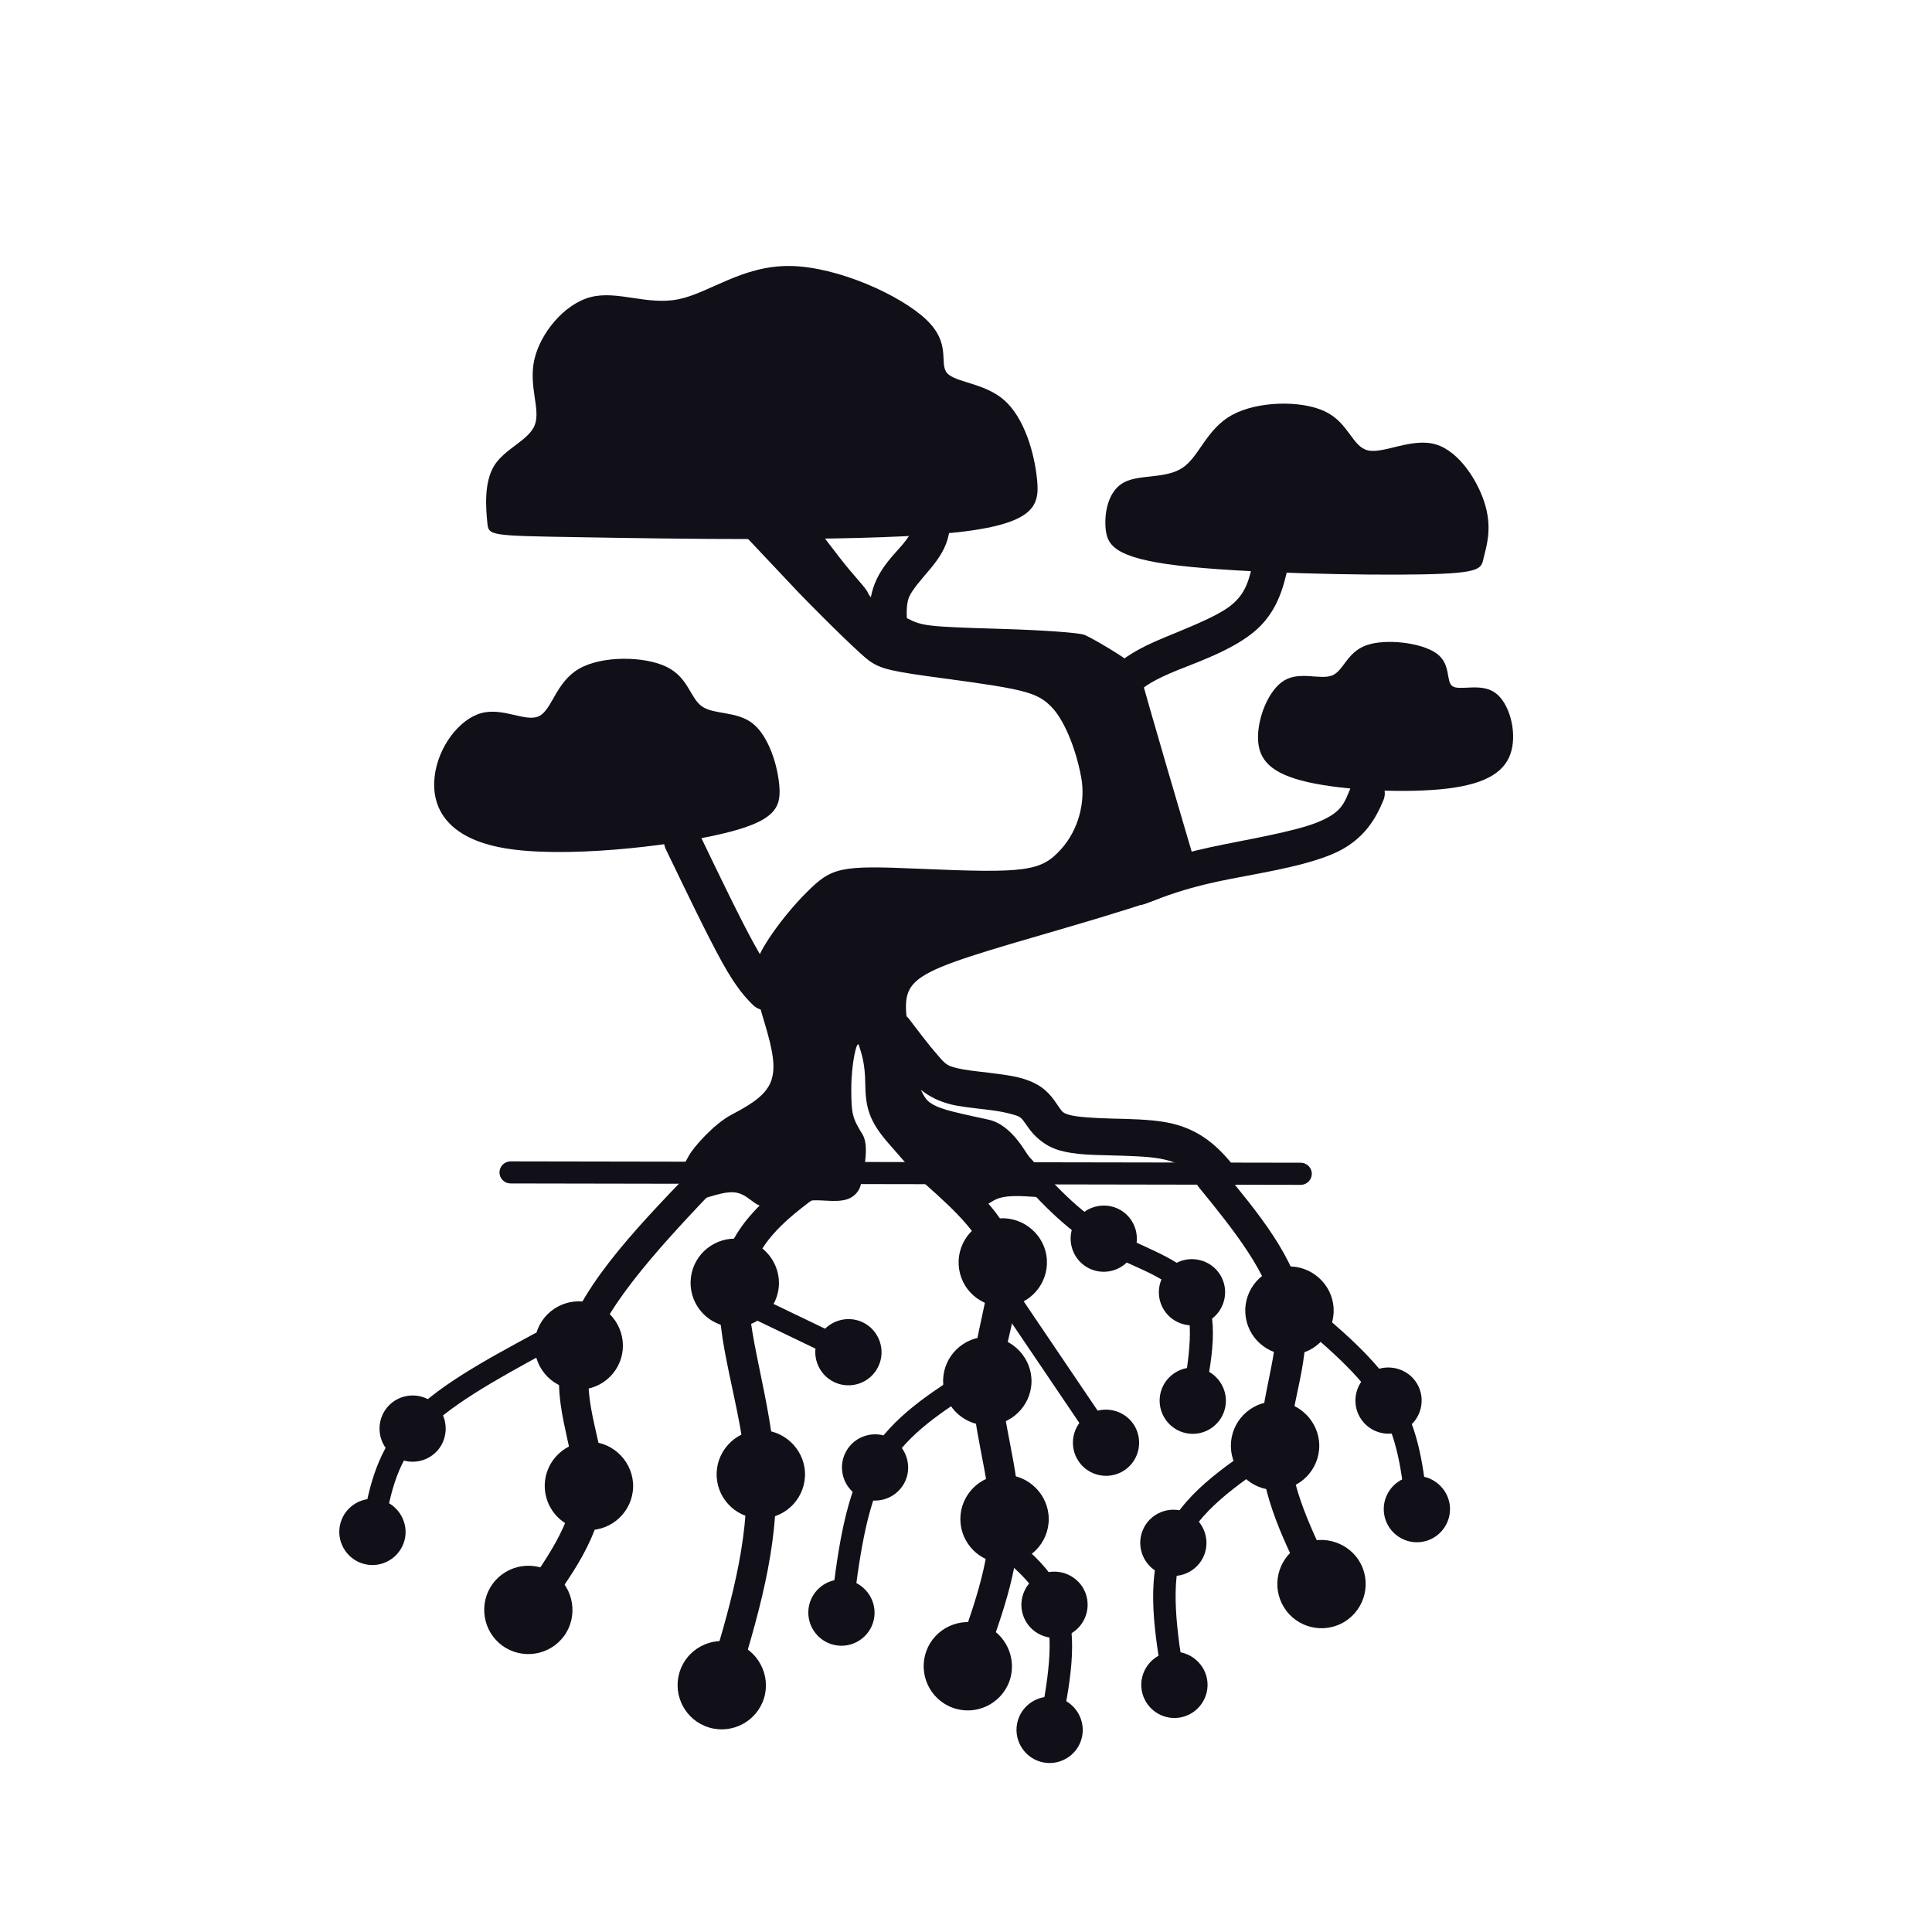 <svg width="40" height="40" viewBox="0 0 40 40" fill="none" xmlns="http://www.w3.org/2000/svg">
<g clip-path="url(#clip0_287_114109)">
<g clip-path="url(#clip1_287_114109)">
<g clip-path="url(#clip2_287_114109)">
<path d="M19.188 10.044C19.138 10.051 19.091 10.069 19.048 10.095C19.005 10.121 18.968 10.155 18.938 10.195C18.908 10.236 18.887 10.281 18.875 10.33C18.863 10.379 18.861 10.429 18.869 10.479C18.898 10.672 18.913 10.825 18.896 10.914C18.879 11.003 18.827 11.107 18.677 11.286C18.527 11.464 18.246 11.723 18.1 12.113C17.954 12.502 18.009 12.875 18.043 13.187C18.048 13.236 18.063 13.285 18.087 13.329C18.111 13.373 18.144 13.411 18.183 13.443C18.222 13.474 18.267 13.498 18.315 13.512C18.363 13.526 18.413 13.53 18.463 13.525C18.513 13.519 18.561 13.504 18.605 13.48C18.649 13.456 18.687 13.424 18.719 13.385C18.75 13.346 18.774 13.301 18.788 13.253C18.802 13.205 18.806 13.155 18.801 13.105C18.767 12.793 18.754 12.541 18.814 12.38C18.875 12.219 19.073 12.001 19.261 11.777C19.449 11.553 19.593 11.327 19.645 11.058C19.697 10.789 19.652 10.557 19.622 10.363C19.607 10.263 19.552 10.173 19.471 10.114C19.39 10.054 19.288 10.029 19.188 10.044Z" fill="#111019"/>
<path d="M14.254 17.055C14.207 17.038 14.157 17.031 14.107 17.034C14.057 17.036 14.008 17.049 13.963 17.071C13.917 17.092 13.877 17.123 13.844 17.16C13.81 17.197 13.784 17.241 13.768 17.288C13.751 17.335 13.744 17.386 13.747 17.436C13.75 17.486 13.763 17.535 13.784 17.58C14.218 18.481 14.65 19.379 14.95 19.921C15.25 20.463 15.449 20.669 15.591 20.808C15.664 20.879 15.761 20.918 15.863 20.917C15.964 20.915 16.06 20.874 16.131 20.801C16.201 20.729 16.24 20.632 16.239 20.531C16.238 20.43 16.197 20.333 16.124 20.262C15.981 20.123 15.893 20.049 15.617 19.551C15.34 19.052 14.905 18.15 14.472 17.249C14.428 17.158 14.349 17.088 14.254 17.055Z" fill="#111019"/>
<path d="M10.571 24.045C10.51 24.045 10.452 24.069 10.409 24.112C10.366 24.154 10.342 24.212 10.341 24.273C10.341 24.303 10.347 24.333 10.358 24.361C10.37 24.388 10.387 24.414 10.408 24.435C10.429 24.456 10.454 24.473 10.482 24.485C10.51 24.496 10.54 24.502 10.57 24.502L26.93 24.531C26.991 24.531 27.049 24.507 27.092 24.464C27.135 24.422 27.159 24.363 27.16 24.303C27.16 24.273 27.154 24.243 27.142 24.215C27.131 24.187 27.114 24.162 27.093 24.141C27.072 24.119 27.046 24.103 27.018 24.091C26.991 24.079 26.961 24.074 26.931 24.073L10.571 24.045Z" fill="#111019"/>
<path d="M14.778 23.886C14.698 23.888 14.621 23.921 14.565 23.979C13.331 25.261 12.065 26.53 11.691 27.769C11.503 28.389 11.572 28.958 11.673 29.454C11.773 29.95 11.898 30.383 11.888 30.756C11.867 31.502 11.308 32.309 10.693 33.152C10.646 33.217 10.626 33.299 10.639 33.378C10.651 33.458 10.695 33.53 10.76 33.577C10.825 33.625 10.907 33.645 10.986 33.632C11.066 33.62 11.138 33.576 11.185 33.511C11.8 32.669 12.47 31.791 12.498 30.773C12.511 30.263 12.364 29.794 12.271 29.333C12.177 28.872 12.129 28.428 12.275 27.946C12.567 26.98 13.77 25.684 15.004 24.402C15.06 24.344 15.091 24.266 15.089 24.185C15.088 24.104 15.054 24.027 14.996 23.971C14.967 23.943 14.933 23.922 14.896 23.907C14.858 23.892 14.819 23.885 14.778 23.886Z" fill="#111019"/>
<path fill-rule="evenodd" clip-rule="evenodd" d="M10.463 33.983C10.104 33.721 10.024 33.215 10.287 32.855C10.55 32.495 11.055 32.416 11.415 32.679C11.775 32.942 11.849 33.455 11.592 33.807C11.329 34.167 10.824 34.246 10.463 33.983Z" fill="#111019"/>
<path fill-rule="evenodd" clip-rule="evenodd" d="M10.798 32.428C10.567 32.464 10.349 32.588 10.2 32.791C9.903 33.199 9.993 33.774 10.4 34.071C10.807 34.368 11.382 34.278 11.679 33.87C11.971 33.47 11.887 32.89 11.479 32.592C11.275 32.444 11.03 32.392 10.798 32.428ZM10.832 32.639C11.008 32.612 11.195 32.652 11.352 32.766C11.663 32.994 11.726 33.44 11.505 33.744C11.276 34.057 10.839 34.125 10.527 33.897C10.213 33.668 10.146 33.231 10.374 32.918C10.489 32.762 10.655 32.667 10.832 32.639Z" fill="#111019"/>
<path fill-rule="evenodd" clip-rule="evenodd" d="M12.171 31.571C11.725 31.559 11.373 31.188 11.386 30.742C11.398 30.297 11.769 29.945 12.214 29.957C12.66 29.969 13.011 30.35 13 30.786C12.988 31.231 12.616 31.583 12.171 31.571Z" fill="#111019"/>
<path fill-rule="evenodd" clip-rule="evenodd" d="M12.218 29.85C11.714 29.836 11.292 30.236 11.278 30.739C11.265 31.243 11.664 31.665 12.168 31.679C12.672 31.692 13.094 31.293 13.108 30.789C13.121 30.294 12.723 29.863 12.218 29.85ZM12.211 30.065C12.597 30.075 12.903 30.406 12.893 30.783C12.882 31.17 12.561 31.474 12.174 31.464C11.786 31.453 11.483 31.132 11.494 30.745C11.504 30.358 11.824 30.054 12.211 30.065Z" fill="#111019"/>
<path fill-rule="evenodd" clip-rule="evenodd" d="M11.749 28.63C11.322 28.501 11.081 28.05 11.21 27.624C11.339 27.197 11.79 26.955 12.216 27.084C12.643 27.213 12.882 27.674 12.755 28.091C12.627 28.517 12.175 28.759 11.749 28.63Z" fill="#111019"/>
<path fill-rule="evenodd" clip-rule="evenodd" d="M12.248 26.982C11.765 26.836 11.252 27.11 11.107 27.592C10.961 28.075 11.235 28.587 11.717 28.733C12.2 28.879 12.713 28.604 12.858 28.122C13.002 27.648 12.732 27.128 12.248 26.982ZM12.185 27.187C12.554 27.299 12.761 27.699 12.652 28.06C12.54 28.431 12.151 28.639 11.78 28.527C11.409 28.415 11.201 28.026 11.313 27.655C11.425 27.284 11.814 27.075 12.185 27.187Z" fill="#111019"/>
<path d="M24.863 24.15C24.832 24.175 24.806 24.207 24.787 24.242C24.768 24.277 24.756 24.316 24.753 24.356C24.748 24.396 24.753 24.436 24.764 24.475C24.776 24.513 24.795 24.549 24.82 24.58C25.568 25.493 26.271 26.389 26.396 27.183C26.522 27.977 26.082 28.891 26.094 29.936C26.105 30.982 26.612 31.972 27.087 32.931C27.105 32.967 27.129 32.999 27.16 33.026C27.19 33.052 27.225 33.072 27.263 33.085C27.301 33.098 27.341 33.103 27.381 33.1C27.421 33.097 27.46 33.087 27.496 33.069C27.568 33.033 27.623 32.97 27.649 32.894C27.675 32.817 27.669 32.733 27.634 32.661C27.159 31.702 26.713 30.774 26.704 29.929C26.695 29.084 27.165 28.137 26.998 27.087C26.832 26.037 26.04 25.107 25.292 24.193C25.267 24.162 25.236 24.137 25.2 24.118C25.165 24.099 25.126 24.087 25.087 24.083C25.047 24.079 25.006 24.083 24.968 24.094C24.93 24.106 24.894 24.125 24.863 24.15Z" fill="#111019"/>
<path fill-rule="evenodd" clip-rule="evenodd" d="M27.718 33.52C27.319 33.717 26.834 33.554 26.637 33.155C26.439 32.755 26.602 32.271 27.002 32.073C27.401 31.875 27.89 32.047 28.083 32.438C28.281 32.837 28.118 33.322 27.718 33.52Z" fill="#111019"/>
<path fill-rule="evenodd" clip-rule="evenodd" d="M27.654 31.933C27.432 31.857 27.18 31.864 26.953 31.976C26.502 32.2 26.317 32.751 26.541 33.202C26.764 33.654 27.314 33.84 27.766 33.616C28.218 33.392 28.404 32.841 28.18 32.39C28.07 32.168 27.877 32.009 27.654 31.933ZM27.585 32.137C27.755 32.195 27.903 32.316 27.987 32.485C28.159 32.832 28.018 33.251 27.671 33.423C27.323 33.595 26.905 33.454 26.733 33.107C26.561 32.76 26.703 32.341 27.05 32.169C27.223 32.083 27.415 32.078 27.585 32.137Z" fill="#111019"/>
<path fill-rule="evenodd" clip-rule="evenodd" d="M26.408 30.74C25.962 30.745 25.596 30.387 25.592 29.942C25.587 29.496 25.944 29.13 26.39 29.125C26.836 29.12 27.201 29.488 27.206 29.924C27.211 30.369 26.854 30.735 26.408 30.74Z" fill="#111019"/>
<path fill-rule="evenodd" clip-rule="evenodd" d="M26.389 29.017C25.885 29.023 25.478 29.439 25.484 29.943C25.489 30.447 25.905 30.853 26.409 30.848C26.913 30.842 27.319 30.427 27.314 29.923C27.308 29.427 26.895 29.012 26.389 29.017ZM26.392 29.233C26.777 29.229 27.094 29.549 27.099 29.925C27.103 30.313 26.794 30.628 26.407 30.632C26.019 30.637 25.704 30.328 25.7 29.94C25.695 29.553 26.004 29.238 26.392 29.233Z" fill="#111019"/>
<path fill-rule="evenodd" clip-rule="evenodd" d="M26.824 27.933C26.384 28.002 25.97 27.702 25.9 27.262C25.83 26.821 26.131 26.407 26.571 26.338C27.011 26.268 27.427 26.578 27.495 27.009C27.565 27.449 27.264 27.863 26.824 27.933Z" fill="#111019"/>
<path fill-rule="evenodd" clip-rule="evenodd" d="M26.554 26.232C26.056 26.31 25.714 26.78 25.793 27.278C25.872 27.776 26.343 28.117 26.841 28.039C27.338 27.96 27.68 27.49 27.601 26.992C27.524 26.503 27.053 26.152 26.554 26.232ZM26.588 26.444C26.969 26.384 27.329 26.654 27.388 27.026C27.449 27.409 27.189 27.765 26.807 27.826C26.424 27.887 26.067 27.627 26.006 27.244C25.945 26.862 26.205 26.505 26.588 26.444Z" fill="#111019"/>
<path d="M19.356 23.997C19.316 23.999 19.277 24.01 19.241 24.027C19.205 24.044 19.172 24.069 19.146 24.099C19.119 24.129 19.099 24.164 19.086 24.202C19.073 24.24 19.067 24.28 19.069 24.32C19.072 24.36 19.082 24.399 19.1 24.435C19.117 24.471 19.142 24.503 19.172 24.53C19.81 25.095 20.372 25.631 20.46 26.185C20.547 26.739 20.156 27.594 20.137 28.587C20.117 29.58 20.495 30.533 20.494 31.449C20.492 32.366 20.131 33.365 19.752 34.392C19.724 34.468 19.727 34.552 19.761 34.625C19.795 34.699 19.857 34.756 19.932 34.784C20.008 34.812 20.092 34.809 20.166 34.775C20.239 34.741 20.296 34.679 20.324 34.603C20.703 33.577 21.102 32.522 21.104 31.451C21.105 30.38 20.73 29.414 20.747 28.6C20.763 27.785 21.198 26.947 21.062 26.09C20.927 25.232 20.215 24.639 19.577 24.074C19.547 24.047 19.512 24.026 19.474 24.013C19.436 24 19.396 23.995 19.356 23.997Z" fill="#111019"/>
<path fill-rule="evenodd" clip-rule="evenodd" d="M19.758 35.255C19.34 35.101 19.126 34.636 19.281 34.218C19.435 33.8 19.9 33.586 20.318 33.74C20.736 33.895 20.947 34.369 20.795 34.778C20.641 35.196 20.176 35.41 19.758 35.255Z" fill="#111019"/>
<path fill-rule="evenodd" clip-rule="evenodd" d="M20.355 33.64C19.883 33.465 19.354 33.708 19.18 34.18C19.005 34.653 19.248 35.181 19.721 35.356C20.194 35.531 20.721 35.287 20.896 34.815C21.068 34.35 20.83 33.815 20.355 33.64ZM20.281 33.841C20.643 33.975 20.825 34.387 20.694 34.74C20.56 35.104 20.159 35.289 19.796 35.154C19.433 35.02 19.247 34.618 19.381 34.255C19.516 33.892 19.917 33.707 20.281 33.841Z" fill="#111019"/>
<path fill-rule="evenodd" clip-rule="evenodd" d="M20.797 32.258C20.351 32.257 19.99 31.895 19.991 31.449C19.992 31.003 20.354 30.642 20.8 30.643C21.245 30.644 21.606 31.015 21.606 31.451C21.605 31.897 21.243 32.258 20.797 32.258Z" fill="#111019"/>
<path fill-rule="evenodd" clip-rule="evenodd" d="M20.8 30.535C20.296 30.535 19.884 30.945 19.883 31.449C19.883 31.953 20.293 32.364 20.797 32.365C21.301 32.366 21.712 31.956 21.713 31.452C21.714 30.956 21.305 30.536 20.8 30.535ZM20.799 30.75C21.185 30.751 21.499 31.075 21.498 31.451C21.497 31.838 21.185 32.151 20.797 32.15C20.41 32.149 20.098 31.837 20.098 31.45C20.099 31.062 20.412 30.75 20.799 30.75Z" fill="#111019"/>
<path fill-rule="evenodd" clip-rule="evenodd" d="M20.425 29.401C19.979 29.392 19.625 29.023 19.634 28.577C19.643 28.131 20.012 27.777 20.457 27.786C20.903 27.795 21.257 28.174 21.248 28.61C21.239 29.055 20.871 29.41 20.425 29.401Z" fill="#111019"/>
<path fill-rule="evenodd" clip-rule="evenodd" d="M20.459 27.678C19.956 27.668 19.536 28.071 19.526 28.575C19.516 29.079 19.919 29.498 20.422 29.508C20.926 29.518 21.346 29.115 21.356 28.611C21.366 28.116 20.965 27.689 20.459 27.678ZM20.455 27.894C20.841 27.901 21.148 28.231 21.14 28.608C21.133 28.995 20.814 29.301 20.427 29.293C20.04 29.285 19.734 28.967 19.741 28.579C19.749 28.192 20.068 27.886 20.455 27.894Z" fill="#111019"/>
<path fill-rule="evenodd" clip-rule="evenodd" d="M20.887 26.935C20.447 27.005 20.033 26.704 19.964 26.264C19.894 25.823 20.195 25.41 20.635 25.34C21.075 25.27 21.49 25.581 21.559 26.011C21.628 26.451 21.328 26.865 20.887 26.935Z" fill="#111019"/>
<path fill-rule="evenodd" clip-rule="evenodd" d="M20.618 25.234C20.12 25.312 19.779 25.783 19.858 26.28C19.936 26.778 20.406 27.12 20.904 27.041C21.402 26.962 21.743 26.492 21.665 25.994C21.587 25.505 21.117 25.155 20.618 25.234ZM20.652 25.447C21.033 25.386 21.393 25.656 21.452 26.028C21.512 26.411 21.253 26.768 20.87 26.829C20.488 26.889 20.131 26.629 20.07 26.246C20.01 25.864 20.269 25.507 20.652 25.447Z" fill="#111019"/>
<path d="M16.826 24.081C15.992 24.68 15.05 25.343 14.91 26.524C14.77 27.705 15.377 29.151 15.447 30.54C15.517 31.93 15.092 33.349 14.651 34.801C14.64 34.84 14.636 34.88 14.64 34.92C14.643 34.96 14.655 34.998 14.674 35.034C14.693 35.069 14.719 35.1 14.75 35.126C14.781 35.151 14.816 35.17 14.855 35.182C14.893 35.194 14.933 35.198 14.973 35.194C15.013 35.19 15.052 35.178 15.087 35.159C15.123 35.14 15.154 35.115 15.179 35.084C15.205 35.053 15.224 35.017 15.235 34.979C15.676 33.527 16.134 32.041 16.057 30.509C15.979 28.977 15.411 27.483 15.516 26.596C15.621 25.708 16.347 25.175 17.181 24.577C17.247 24.53 17.291 24.459 17.304 24.379C17.317 24.299 17.299 24.217 17.251 24.152C17.204 24.086 17.133 24.042 17.053 24.029C16.973 24.015 16.892 24.034 16.826 24.081Z" fill="#111019"/>
<path fill-rule="evenodd" clip-rule="evenodd" d="M14.709 35.663C14.282 35.533 14.041 35.082 14.171 34.655C14.3 34.229 14.752 33.988 15.178 34.117C15.604 34.247 15.843 34.707 15.716 35.125C15.586 35.551 15.135 35.792 14.709 35.663Z" fill="#111019"/>
<path fill-rule="evenodd" clip-rule="evenodd" d="M15.209 34.015C14.727 33.868 14.214 34.142 14.068 34.624C13.922 35.106 14.195 35.619 14.677 35.765C15.159 35.912 15.672 35.638 15.819 35.156C15.963 34.682 15.693 34.162 15.209 34.015ZM15.147 34.221C15.516 34.333 15.722 34.734 15.613 35.094C15.5 35.465 15.11 35.672 14.739 35.559C14.369 35.447 14.161 35.057 14.274 34.686C14.386 34.316 14.776 34.108 15.147 34.221Z" fill="#111019"/>
<path fill-rule="evenodd" clip-rule="evenodd" d="M15.792 31.331C15.347 31.354 14.968 31.011 14.945 30.566C14.923 30.12 15.266 29.741 15.711 29.719C16.156 29.696 16.536 30.049 16.558 30.484C16.581 30.93 16.238 31.309 15.792 31.331Z" fill="#111019"/>
<path fill-rule="evenodd" clip-rule="evenodd" d="M15.706 29.611C15.203 29.636 14.813 30.067 14.838 30.571C14.863 31.074 15.295 31.464 15.798 31.439C16.301 31.413 16.691 30.983 16.666 30.479C16.641 29.985 16.211 29.585 15.706 29.611ZM15.717 29.826C16.102 29.807 16.432 30.114 16.451 30.49C16.47 30.877 16.174 31.205 15.787 31.224C15.4 31.244 15.073 30.948 15.053 30.561C15.034 30.174 15.33 29.846 15.717 29.826Z" fill="#111019"/>
<path fill-rule="evenodd" clip-rule="evenodd" d="M15.118 27.362C14.675 27.309 14.358 26.907 14.411 26.465C14.463 26.022 14.865 25.706 15.308 25.758C15.751 25.811 16.066 26.222 16.015 26.655C15.962 27.098 15.56 27.414 15.118 27.362Z" fill="#111019"/>
<path fill-rule="evenodd" clip-rule="evenodd" d="M15.32 25.651C14.82 25.592 14.363 25.952 14.304 26.452C14.244 26.953 14.604 27.409 15.104 27.469C15.605 27.528 16.062 27.169 16.121 26.668C16.18 26.176 15.822 25.711 15.32 25.651ZM15.295 25.865C15.678 25.91 15.952 26.268 15.908 26.642C15.862 27.027 15.515 27.3 15.13 27.254C14.746 27.209 14.473 26.862 14.518 26.477C14.564 26.093 14.911 25.819 15.295 25.865Z" fill="#111019"/>
<path d="M26.966 26.86C26.942 26.841 26.916 26.827 26.887 26.818C26.858 26.809 26.828 26.805 26.798 26.808C26.768 26.811 26.739 26.82 26.713 26.833C26.686 26.847 26.663 26.866 26.643 26.89C26.624 26.913 26.609 26.939 26.601 26.968C26.591 26.997 26.588 27.027 26.591 27.057C26.594 27.087 26.602 27.116 26.616 27.142C26.63 27.169 26.649 27.193 26.672 27.212C27.428 27.842 28.164 28.465 28.552 29.114C28.94 29.764 29.024 30.496 29.108 31.269C29.114 31.329 29.145 31.385 29.192 31.423C29.239 31.46 29.3 31.478 29.36 31.472C29.42 31.465 29.475 31.435 29.513 31.387C29.551 31.34 29.569 31.28 29.562 31.219C29.479 30.447 29.395 29.633 28.945 28.88C28.494 28.126 27.721 27.49 26.966 26.86Z" fill="#111019"/>
<path fill-rule="evenodd" clip-rule="evenodd" d="M29.4 31.846C29.068 31.883 28.769 31.642 28.733 31.31C28.697 30.977 28.938 30.678 29.27 30.642C29.602 30.606 29.902 30.854 29.937 31.179C29.973 31.511 29.733 31.81 29.4 31.846Z" fill="#111019"/>
<path fill-rule="evenodd" clip-rule="evenodd" d="M29.261 30.562C28.885 30.603 28.612 30.943 28.653 31.319C28.694 31.694 29.033 31.968 29.409 31.927C29.785 31.886 30.058 31.546 30.017 31.171C29.977 30.801 29.637 30.521 29.261 30.562ZM29.279 30.723C29.566 30.692 29.826 30.907 29.856 31.188C29.888 31.477 29.68 31.735 29.391 31.766C29.102 31.798 28.844 31.59 28.813 31.301C28.782 31.012 28.99 30.754 29.279 30.723Z" fill="#111019"/>
<path fill-rule="evenodd" clip-rule="evenodd" d="M29.059 29.517C28.772 29.688 28.4 29.595 28.228 29.308C28.057 29.021 28.151 28.649 28.438 28.477C28.724 28.306 29.1 28.406 29.268 28.686C29.439 28.973 29.346 29.345 29.059 29.517Z" fill="#111019"/>
<path fill-rule="evenodd" clip-rule="evenodd" d="M28.917 28.334C28.746 28.291 28.559 28.31 28.396 28.407C28.072 28.601 27.965 29.025 28.159 29.349C28.353 29.674 28.775 29.78 29.1 29.587C29.424 29.393 29.531 28.969 29.337 28.645C29.242 28.485 29.088 28.378 28.917 28.334ZM28.878 28.49C29.008 28.524 29.126 28.606 29.198 28.727C29.347 28.977 29.267 29.299 29.017 29.448C28.768 29.597 28.447 29.516 28.297 29.267C28.148 29.017 28.229 28.695 28.479 28.546C28.603 28.472 28.747 28.457 28.878 28.49Z" fill="#111019"/>
<path d="M26.345 29.775C26.286 29.763 26.224 29.776 26.174 29.809C25.336 30.374 24.45 30.952 24.082 31.857C23.714 32.762 23.913 33.858 24.09 34.92C24.1 34.98 24.133 35.033 24.182 35.069C24.231 35.104 24.292 35.118 24.352 35.109C24.382 35.104 24.41 35.093 24.436 35.077C24.461 35.061 24.483 35.041 24.501 35.016C24.518 34.992 24.531 34.964 24.538 34.935C24.544 34.905 24.546 34.875 24.541 34.846C24.364 33.783 24.211 32.753 24.505 32.03C24.799 31.306 25.591 30.754 26.43 30.189C26.48 30.155 26.515 30.103 26.526 30.043C26.538 29.984 26.525 29.922 26.491 29.872C26.457 29.821 26.405 29.787 26.345 29.775Z" fill="#111019"/>
<path fill-rule="evenodd" clip-rule="evenodd" d="M24.414 35.48C24.084 35.535 23.772 35.312 23.718 34.982C23.663 34.652 23.886 34.34 24.216 34.285C24.546 34.231 24.859 34.461 24.913 34.784C24.967 35.114 24.744 35.426 24.414 35.48Z" fill="#111019"/>
<path fill-rule="evenodd" clip-rule="evenodd" d="M24.203 34.206C23.83 34.267 23.576 34.622 23.638 34.995C23.7 35.368 24.054 35.622 24.427 35.56C24.8 35.498 25.054 35.144 24.992 34.771C24.931 34.404 24.576 34.144 24.203 34.206ZM24.229 34.366C24.515 34.318 24.787 34.518 24.833 34.797C24.881 35.083 24.688 35.353 24.401 35.4C24.114 35.448 23.845 35.255 23.797 34.968C23.75 34.682 23.943 34.413 24.229 34.366Z" fill="#111019"/>
<path fill-rule="evenodd" clip-rule="evenodd" d="M24.065 32.504C23.756 32.378 23.607 32.025 23.733 31.715C23.858 31.405 24.212 31.256 24.521 31.382C24.831 31.508 24.977 31.868 24.854 32.171C24.728 32.481 24.375 32.63 24.065 32.504Z" fill="#111019"/>
<path fill-rule="evenodd" clip-rule="evenodd" d="M24.552 31.308C24.202 31.165 23.8 31.334 23.658 31.684C23.515 32.035 23.685 32.437 24.035 32.579C24.385 32.721 24.787 32.551 24.929 32.201C25.069 31.857 24.904 31.451 24.552 31.308ZM24.491 31.457C24.759 31.566 24.886 31.879 24.779 32.141C24.67 32.41 24.365 32.539 24.096 32.429C23.827 32.32 23.698 32.014 23.808 31.745C23.917 31.476 24.222 31.347 24.491 31.457Z" fill="#111019"/>
<path d="M20.313 25.759C20.284 25.753 20.253 25.753 20.224 25.759C20.194 25.765 20.166 25.777 20.141 25.794C20.091 25.828 20.057 25.881 20.045 25.94C20.034 26 20.047 26.061 20.081 26.112C20.957 27.407 21.834 28.703 22.71 29.998C22.744 30.048 22.796 30.083 22.856 30.094C22.916 30.106 22.977 30.093 23.027 30.059C23.078 30.025 23.112 29.973 23.123 29.913C23.135 29.853 23.122 29.792 23.088 29.742C22.212 28.447 21.336 27.151 20.459 25.855C20.425 25.805 20.373 25.77 20.313 25.759Z" fill="#111019"/>
<path fill-rule="evenodd" clip-rule="evenodd" d="M23.238 30.371C22.961 30.558 22.585 30.486 22.397 30.209C22.21 29.932 22.283 29.555 22.56 29.368C22.837 29.181 23.217 29.259 23.401 29.53C23.588 29.807 23.515 30.184 23.238 30.371Z" fill="#111019"/>
<path fill-rule="evenodd" clip-rule="evenodd" d="M23.03 29.198C22.858 29.164 22.671 29.195 22.514 29.301C22.201 29.513 22.119 29.941 22.331 30.254C22.542 30.567 22.97 30.65 23.284 30.438C23.596 30.227 23.679 29.799 23.467 29.485C23.363 29.332 23.203 29.232 23.03 29.198ZM23 29.357C23.132 29.383 23.255 29.458 23.334 29.575C23.497 29.816 23.433 30.142 23.193 30.304C22.952 30.467 22.627 30.405 22.465 30.164C22.302 29.923 22.364 29.598 22.605 29.435C22.725 29.354 22.867 29.331 23 29.357Z" fill="#111019"/>
<path d="M20.003 28.438C19.944 28.426 19.882 28.438 19.831 28.471C19.123 28.937 18.371 29.425 17.916 30.274C17.46 31.122 17.33 32.25 17.194 33.359C17.19 33.389 17.192 33.419 17.2 33.448C17.208 33.477 17.222 33.504 17.24 33.528C17.259 33.552 17.282 33.572 17.308 33.587C17.334 33.601 17.363 33.611 17.393 33.614C17.453 33.622 17.514 33.605 17.561 33.568C17.609 33.53 17.64 33.476 17.648 33.416C17.784 32.307 17.929 31.217 18.319 30.49C18.709 29.763 19.374 29.319 20.083 28.853C20.134 28.82 20.169 28.768 20.181 28.709C20.193 28.649 20.182 28.587 20.148 28.537C20.132 28.512 20.11 28.49 20.085 28.473C20.061 28.456 20.033 28.444 20.003 28.438Z" fill="#111019"/>
<path fill-rule="evenodd" clip-rule="evenodd" d="M17.347 33.988C17.015 33.947 16.779 33.645 16.82 33.313C16.861 32.982 17.163 32.745 17.495 32.786C17.827 32.827 18.062 33.137 18.022 33.462C17.981 33.793 17.679 34.029 17.347 33.988Z" fill="#111019"/>
<path fill-rule="evenodd" clip-rule="evenodd" d="M17.505 32.706C17.13 32.66 16.786 32.928 16.74 33.303C16.694 33.678 16.962 34.022 17.337 34.068C17.712 34.115 18.056 33.847 18.102 33.472C18.148 33.103 17.881 32.753 17.505 32.706ZM17.485 32.867C17.773 32.902 17.976 33.172 17.942 33.452C17.906 33.74 17.645 33.944 17.357 33.908C17.069 33.873 16.864 33.611 16.9 33.323C16.935 33.034 17.197 32.831 17.485 32.867Z" fill="#111019"/>
<path fill-rule="evenodd" clip-rule="evenodd" d="M17.831 30.915C17.537 30.757 17.426 30.39 17.584 30.096C17.742 29.801 18.109 29.69 18.404 29.848C18.698 30.006 18.806 30.38 18.651 30.668C18.493 30.963 18.126 31.073 17.831 30.915Z" fill="#111019"/>
<path fill-rule="evenodd" clip-rule="evenodd" d="M17.92 29.725C17.751 29.776 17.602 29.891 17.513 30.058C17.334 30.391 17.46 30.808 17.793 30.987C18.126 31.166 18.543 31.039 18.722 30.706C18.898 30.379 18.776 29.956 18.442 29.777C18.276 29.688 18.088 29.674 17.92 29.725ZM17.966 29.879C18.095 29.84 18.238 29.851 18.366 29.92C18.621 30.057 18.714 30.381 18.58 30.63C18.443 30.886 18.125 30.982 17.869 30.844C17.613 30.707 17.517 30.389 17.655 30.133C17.724 30.005 17.838 29.918 17.966 29.879Z" fill="#111019"/>
<path d="M20.11 31.315C20.051 31.326 19.998 31.36 19.964 31.41C19.947 31.435 19.935 31.463 19.929 31.492C19.922 31.522 19.922 31.552 19.927 31.582C19.933 31.611 19.944 31.639 19.961 31.665C19.977 31.69 19.998 31.712 20.023 31.729C20.732 32.215 21.39 32.685 21.618 33.304C21.847 33.923 21.689 34.833 21.507 35.772C21.495 35.831 21.508 35.893 21.542 35.943C21.576 35.993 21.629 36.028 21.688 36.039C21.748 36.051 21.809 36.038 21.86 36.004C21.91 35.97 21.945 35.918 21.956 35.858C22.138 34.92 22.344 33.951 22.047 33.145C21.75 32.34 20.991 31.838 20.282 31.351C20.258 31.334 20.23 31.322 20.2 31.316C20.171 31.309 20.14 31.309 20.11 31.315Z" fill="#111019"/>
<path fill-rule="evenodd" clip-rule="evenodd" d="M21.616 36.409C21.288 36.346 21.073 36.028 21.137 35.7C21.201 35.371 21.518 35.157 21.847 35.22C22.175 35.284 22.388 35.609 22.326 35.93C22.262 36.258 21.944 36.473 21.616 36.409Z" fill="#111019"/>
<path fill-rule="evenodd" clip-rule="evenodd" d="M21.862 35.141C21.491 35.069 21.13 35.313 21.058 35.684C20.986 36.055 21.23 36.417 21.601 36.489C21.972 36.561 22.334 36.317 22.405 35.946C22.476 35.581 22.235 35.213 21.862 35.141ZM21.832 35.299C22.116 35.355 22.301 35.638 22.247 35.915C22.192 36.2 21.917 36.386 21.631 36.33C21.346 36.275 21.161 36 21.216 35.715C21.271 35.429 21.546 35.244 21.832 35.299Z" fill="#111019"/>
<path fill-rule="evenodd" clip-rule="evenodd" d="M22.042 33.793C21.729 33.909 21.38 33.748 21.264 33.434C21.149 33.121 21.309 32.773 21.623 32.657C21.936 32.541 22.287 32.709 22.401 33.015C22.516 33.329 22.356 33.677 22.042 33.793Z" fill="#111019"/>
<path fill-rule="evenodd" clip-rule="evenodd" d="M21.595 32.581C21.241 32.712 21.058 33.108 21.189 33.462C21.319 33.817 21.716 34 22.07 33.869C22.425 33.738 22.607 33.342 22.476 32.987C22.348 32.638 21.951 32.45 21.595 32.581ZM21.651 32.733C21.923 32.632 22.227 32.778 22.325 33.043C22.426 33.316 22.287 33.617 22.015 33.718C21.742 33.818 21.44 33.679 21.34 33.406C21.239 33.134 21.379 32.833 21.651 32.733Z" fill="#111019"/>
<path d="M14.663 26.347C14.608 26.321 14.546 26.317 14.489 26.337C14.431 26.357 14.384 26.399 14.358 26.454C14.345 26.481 14.337 26.51 14.336 26.54C14.334 26.57 14.338 26.6 14.348 26.629C14.358 26.657 14.373 26.683 14.393 26.706C14.413 26.728 14.437 26.746 14.464 26.759C15.466 27.241 16.466 27.721 17.466 28.202C17.521 28.228 17.584 28.231 17.641 28.211C17.698 28.191 17.745 28.149 17.771 28.095C17.798 28.04 17.801 27.977 17.781 27.92C17.761 27.863 17.72 27.816 17.665 27.79C16.665 27.309 15.664 26.828 14.663 26.347Z" fill="#111019"/>
<path fill-rule="evenodd" clip-rule="evenodd" d="M18.111 28.258C17.967 28.559 17.605 28.686 17.303 28.541C17.002 28.397 16.875 28.035 17.02 27.733C17.165 27.432 17.533 27.308 17.828 27.45C18.129 27.595 18.256 27.957 18.111 28.258Z" fill="#111019"/>
<path fill-rule="evenodd" clip-rule="evenodd" d="M17.341 27.349C17.175 27.407 17.029 27.527 16.947 27.698C16.783 28.039 16.928 28.45 17.269 28.614C17.609 28.778 18.021 28.634 18.184 28.293C18.348 27.953 18.203 27.541 17.863 27.377C17.695 27.297 17.508 27.291 17.341 27.349ZM17.394 27.502C17.522 27.458 17.666 27.461 17.793 27.522C18.055 27.648 18.165 27.961 18.039 28.223C17.913 28.485 17.6 28.595 17.338 28.469C17.076 28.343 16.967 28.03 17.093 27.768C17.156 27.638 17.266 27.546 17.394 27.502Z" fill="#111019"/>
<path d="M11.069 27.608C10.041 28.166 8.996 28.722 8.372 29.426C7.747 30.129 7.613 30.935 7.486 31.678C7.476 31.738 7.49 31.799 7.525 31.849C7.56 31.898 7.613 31.932 7.673 31.942C7.732 31.952 7.794 31.938 7.843 31.903C7.893 31.868 7.926 31.815 7.937 31.755C8.064 31.012 8.182 30.328 8.714 29.729C9.245 29.13 10.259 28.568 11.288 28.009C11.314 27.995 11.338 27.976 11.356 27.952C11.375 27.929 11.389 27.902 11.398 27.873C11.406 27.844 11.409 27.814 11.406 27.784C11.403 27.754 11.394 27.725 11.379 27.699C11.35 27.646 11.301 27.606 11.243 27.589C11.185 27.572 11.123 27.579 11.069 27.608Z" fill="#111019"/>
<path fill-rule="evenodd" clip-rule="evenodd" d="M7.609 32.313C7.28 32.257 7.058 31.944 7.114 31.614C7.17 31.285 7.483 31.063 7.813 31.119C8.142 31.176 8.363 31.496 8.308 31.818C8.252 32.148 7.939 32.37 7.609 32.313Z" fill="#111019"/>
<path fill-rule="evenodd" clip-rule="evenodd" d="M7.827 31.04C7.454 30.976 7.098 31.228 7.034 31.601C6.971 31.973 7.223 32.329 7.596 32.393C7.968 32.456 8.324 32.204 8.388 31.832C8.45 31.465 8.2 31.103 7.827 31.04ZM7.8 31.199C8.085 31.247 8.276 31.526 8.228 31.805C8.18 32.091 7.91 32.282 7.623 32.234C7.337 32.185 7.145 31.915 7.194 31.628C7.243 31.342 7.513 31.15 7.8 31.199Z" fill="#111019"/>
<path fill-rule="evenodd" clip-rule="evenodd" d="M8.141 30.03C7.891 29.809 7.868 29.426 8.09 29.176C8.312 28.926 8.695 28.903 8.945 29.125C9.195 29.346 9.213 29.735 8.996 29.979C8.774 30.229 8.391 30.252 8.141 30.03Z" fill="#111019"/>
<path fill-rule="evenodd" clip-rule="evenodd" d="M8.502 28.893C8.327 28.903 8.155 28.981 8.03 29.122C7.779 29.405 7.805 29.84 8.087 30.091C8.37 30.342 8.806 30.316 9.057 30.033C9.303 29.755 9.282 29.315 8.999 29.064C8.857 28.939 8.678 28.882 8.502 28.893ZM8.511 29.054C8.645 29.046 8.783 29.089 8.891 29.185C9.108 29.377 9.123 29.715 8.935 29.926C8.743 30.143 8.412 30.163 8.195 29.97C7.977 29.777 7.958 29.447 8.15 29.229C8.247 29.121 8.378 29.062 8.511 29.054Z" fill="#111019"/>
<path d="M18.289 21.027C18.249 21.057 18.215 21.095 18.19 21.138C18.165 21.181 18.148 21.229 18.141 21.279C18.134 21.328 18.137 21.379 18.15 21.427C18.163 21.476 18.185 21.521 18.215 21.561C18.429 21.842 18.645 22.126 18.843 22.352C19.042 22.577 19.335 22.806 19.811 22.892C20.049 22.935 20.32 22.957 20.566 22.991C20.812 23.025 21.035 23.084 21.1 23.121C21.164 23.157 21.192 23.209 21.3 23.36C21.408 23.511 21.618 23.727 21.938 23.818C22.258 23.909 22.621 23.911 22.998 23.921C23.376 23.931 23.761 23.942 24.016 23.988C24.526 24.082 24.664 24.278 24.923 24.584C24.988 24.661 25.081 24.709 25.182 24.718C25.282 24.727 25.382 24.695 25.459 24.63C25.498 24.598 25.529 24.558 25.552 24.514C25.576 24.469 25.59 24.421 25.594 24.371C25.598 24.321 25.592 24.27 25.577 24.223C25.562 24.175 25.538 24.131 25.505 24.093C25.247 23.786 24.868 23.369 24.154 23.238C23.796 23.173 23.392 23.168 23.019 23.159C22.645 23.149 22.293 23.126 22.146 23.084C22 23.043 21.994 23.019 21.921 22.917C21.848 22.816 21.732 22.602 21.477 22.457C21.22 22.312 20.946 22.273 20.671 22.235C20.396 22.197 20.123 22.174 19.948 22.142C19.596 22.078 19.582 22.037 19.415 21.847C19.247 21.657 19.036 21.38 18.823 21.099C18.793 21.059 18.755 21.026 18.711 21.001C18.668 20.976 18.62 20.959 18.571 20.952C18.521 20.946 18.471 20.949 18.422 20.962C18.374 20.974 18.328 20.996 18.289 21.027Z" fill="#111019"/>
<path d="M28.448 16.09C28.404 16.072 28.357 16.062 28.309 16.062C28.261 16.062 28.214 16.071 28.17 16.089C28.126 16.108 28.085 16.134 28.052 16.168C28.018 16.201 27.991 16.241 27.973 16.285C27.832 16.625 27.794 16.807 27.304 17.014C26.815 17.22 25.789 17.384 25.05 17.543C24.311 17.703 23.866 17.874 23.454 18.034C23.364 18.068 23.292 18.137 23.253 18.226C23.214 18.314 23.212 18.413 23.246 18.503C23.264 18.548 23.289 18.588 23.322 18.623C23.355 18.657 23.395 18.685 23.438 18.705C23.482 18.724 23.529 18.735 23.576 18.736C23.624 18.737 23.672 18.729 23.716 18.711C24.128 18.552 24.509 18.404 25.203 18.253C25.898 18.103 26.914 17.966 27.587 17.683C28.259 17.4 28.502 16.904 28.643 16.564C28.68 16.476 28.68 16.376 28.644 16.287C28.607 16.198 28.537 16.127 28.448 16.09Z" fill="#111019"/>
<path d="M26.389 11.316C26.296 11.294 26.197 11.311 26.116 11.363C26.034 11.414 25.977 11.495 25.955 11.589C25.861 12.002 25.802 12.285 25.475 12.542C25.148 12.799 24.414 13.063 23.916 13.281C23.419 13.499 23.176 13.701 22.993 13.859C22.957 13.89 22.928 13.928 22.906 13.971C22.885 14.013 22.872 14.06 22.868 14.107C22.865 14.155 22.871 14.203 22.886 14.248C22.901 14.293 22.924 14.335 22.956 14.371C22.987 14.407 23.025 14.437 23.067 14.458C23.11 14.48 23.156 14.493 23.204 14.496C23.252 14.5 23.299 14.494 23.345 14.479C23.39 14.464 23.432 14.44 23.468 14.409C23.651 14.251 23.773 14.138 24.208 13.947C24.643 13.756 25.408 13.519 25.924 13.113C26.441 12.707 26.57 12.163 26.664 11.75C26.674 11.703 26.675 11.655 26.667 11.608C26.659 11.561 26.642 11.516 26.616 11.476C26.591 11.436 26.558 11.401 26.519 11.373C26.48 11.346 26.436 11.326 26.389 11.316Z" fill="#111019"/>
<path d="M14.265 23.922C14.351 23.763 14.778 23.269 15.152 23.075C16.078 22.593 16.175 22.321 15.829 21.175C15.649 20.582 15.632 20.449 15.665 19.954C15.682 19.714 16.193 18.982 16.692 18.483C17.225 17.949 17.387 17.915 19.043 17.987C21.245 18.083 21.554 18.04 21.968 17.582C22.322 17.19 22.483 16.611 22.384 16.087C22.268 15.468 22.019 14.885 21.763 14.629C21.473 14.338 21.212 14.27 19.557 14.048C18.437 13.898 18.244 13.852 17.999 13.683C17.845 13.576 17.188 12.941 16.538 12.272L15.232 10.887L16.128 10.861L16.87 10.877L17.397 11.562C17.648 11.889 17.934 12.179 17.965 12.264C17.994 12.349 18.123 12.469 18.25 12.531C18.377 12.593 18.622 12.718 18.796 12.808C19.088 12.961 19.229 12.976 20.686 13.019C21.584 13.045 22.344 13.099 22.455 13.145C22.561 13.19 22.858 13.358 23.115 13.521C23.449 13.732 23.593 13.869 23.622 14.005C23.645 14.109 23.894 14.981 24.176 15.943L24.69 17.692L24.473 18.083C24.326 18.348 24.177 18.513 24.008 18.596C23.871 18.663 22.989 18.941 22.047 19.215C18.643 20.204 18.662 20.192 18.801 21.342C18.904 22.19 19.054 22.687 19.248 22.824C19.419 22.944 19.589 22.994 20.461 23.18C20.962 23.288 21.249 23.884 21.41 24.121C21.507 24.264 18.877 24.223 18.877 24.223L18.389 23.664C17.997 23.214 17.919 22.93 17.914 22.433C17.91 22.018 17.841 21.825 17.782 21.64C17.742 21.515 17.625 22.017 17.625 22.54C17.625 23.059 17.646 23.145 17.857 23.486C17.984 23.693 17.9 24.105 17.9 24.124C17.9 24.143 14.099 24.227 14.123 24.183L14.265 23.922Z" fill="#111019"/>
<path d="M24.395 11.709C25.717 11.866 28.208 11.915 29.445 11.892C30.682 11.868 30.666 11.772 30.718 11.547C30.771 11.323 30.893 10.97 30.755 10.475C30.617 9.981 30.218 9.346 29.726 9.201C29.234 9.055 28.649 9.399 28.323 9.325C27.996 9.251 27.928 8.758 27.438 8.521C26.948 8.283 26.035 8.301 25.506 8.593C24.977 8.885 24.831 9.451 24.485 9.684C24.14 9.917 23.596 9.817 23.276 9.984C22.956 10.151 22.861 10.585 22.89 10.935C22.92 11.286 23.073 11.551 24.395 11.709Z" fill="#111019"/>
<path d="M11.981 11.122C13.848 11.154 17.58 11.217 19.5 11.052C21.419 10.888 21.526 10.496 21.472 9.937C21.419 9.379 21.206 8.653 20.796 8.289C20.385 7.924 19.778 7.923 19.607 7.722C19.436 7.521 19.703 7.122 19.182 6.622C18.661 6.121 17.351 5.52 16.358 5.507C15.364 5.494 14.686 6.069 14.04 6.197C13.394 6.325 12.778 6.006 12.225 6.152C11.671 6.299 11.18 6.911 11.061 7.455C10.942 8 11.195 8.476 11.073 8.797C10.951 9.117 10.455 9.283 10.233 9.639C10.011 9.996 10.063 10.544 10.089 10.817C10.115 11.091 10.115 11.091 11.981 11.122Z" fill="#111019"/>
<path d="M27.082 16.194C27.854 16.368 29.144 16.427 29.977 16.325C30.809 16.222 31.185 15.957 31.294 15.537C31.402 15.117 31.243 14.541 30.949 14.338C30.656 14.135 30.228 14.305 30.077 14.21C29.926 14.116 30.053 13.755 29.744 13.53C29.435 13.305 28.689 13.215 28.285 13.361C27.881 13.508 27.82 13.889 27.579 13.985C27.337 14.081 26.915 13.892 26.589 14.088C26.263 14.283 26.034 14.863 26.046 15.298C26.058 15.732 26.311 16.02 27.082 16.194Z" fill="#111019"/>
<path d="M10.446 17.561C11.663 17.769 13.796 17.531 14.923 17.269C16.049 17.008 16.17 16.724 16.136 16.282C16.102 15.84 15.913 15.24 15.584 14.979C15.255 14.719 14.786 14.8 14.536 14.627C14.286 14.454 14.255 14.027 13.8 13.806C13.344 13.584 12.462 13.569 11.983 13.849C11.504 14.128 11.429 14.702 11.156 14.829C10.883 14.957 10.414 14.638 9.959 14.766C9.505 14.893 9.067 15.467 8.998 16.082C8.929 16.697 9.229 17.353 10.446 17.561Z" fill="#111019"/>
<path d="M14.356 24.841C14.428 24.902 14.898 24.661 15.197 24.686C15.496 24.71 15.623 25.002 15.842 24.973C16.061 24.945 16.373 24.598 16.238 24.391C16.103 24.184 15.521 24.116 15.066 24.265C14.612 24.413 14.285 24.779 14.356 24.841Z" fill="#111019"/>
<path d="M17.729 24.246C17.922 24.407 17.815 24.695 17.603 24.803C17.392 24.911 17.076 24.841 16.842 24.852C16.609 24.864 16.458 24.958 16.422 24.832C16.386 24.706 16.465 24.36 16.753 24.205C17.04 24.049 17.535 24.085 17.729 24.246Z" fill="#111019"/>
<path d="M21.941 24.828C21.781 24.811 21.46 24.778 21.206 24.767C20.951 24.756 20.762 24.768 20.624 24.83C20.485 24.891 20.398 25.003 20.285 24.955C20.172 24.906 20.033 24.697 20.008 24.5C19.982 24.303 20.07 24.121 20.438 24.18C20.805 24.24 21.454 24.543 21.777 24.694C22.101 24.844 22.101 24.844 21.941 24.828Z" fill="#111019"/>
<path d="M21.121 23.841C21.091 23.84 21.061 23.844 21.032 23.854C21.004 23.864 20.978 23.88 20.955 23.9C20.933 23.92 20.915 23.945 20.902 23.972C20.889 23.999 20.882 24.028 20.88 24.058C20.879 24.088 20.883 24.118 20.893 24.147C20.903 24.175 20.919 24.201 20.939 24.223C21.473 24.815 22.02 25.427 22.737 25.843C23.096 26.051 23.476 26.198 23.794 26.354C24.112 26.511 24.358 26.675 24.485 26.876C24.739 27.279 24.628 28.099 24.47 28.958C24.465 28.988 24.465 29.018 24.472 29.047C24.478 29.077 24.49 29.105 24.507 29.13C24.524 29.154 24.546 29.175 24.571 29.192C24.596 29.208 24.624 29.219 24.654 29.225C24.684 29.23 24.714 29.23 24.743 29.223C24.773 29.217 24.801 29.205 24.825 29.188C24.85 29.171 24.871 29.149 24.888 29.123C24.904 29.098 24.915 29.07 24.92 29.04C25.078 28.181 25.28 27.281 24.872 26.633C24.668 26.308 24.339 26.113 23.996 25.944C23.652 25.775 23.284 25.63 22.967 25.447C22.331 25.079 21.812 24.509 21.279 23.917C21.238 23.872 21.181 23.845 21.121 23.841Z" fill="#111019"/>
<path fill-rule="evenodd" clip-rule="evenodd" d="M24.586 29.595C24.257 29.535 24.039 29.219 24.1 28.89C24.16 28.561 24.475 28.343 24.804 28.404C25.133 28.464 25.35 28.787 25.291 29.108C25.231 29.437 24.915 29.655 24.586 29.595Z" fill="#111019"/>
<path fill-rule="evenodd" clip-rule="evenodd" d="M24.819 28.324C24.447 28.256 24.088 28.504 24.02 28.875C23.952 29.247 24.2 29.607 24.572 29.675C24.944 29.743 25.302 29.495 25.37 29.123C25.437 28.757 25.192 28.392 24.819 28.324ZM24.789 28.483C25.074 28.535 25.262 28.816 25.211 29.094C25.159 29.38 24.886 29.568 24.6 29.515C24.314 29.463 24.126 29.191 24.179 28.905C24.231 28.619 24.504 28.431 24.789 28.483Z" fill="#111019"/>
<path fill-rule="evenodd" clip-rule="evenodd" d="M25.001 27.267C24.718 27.445 24.344 27.36 24.166 27.077C23.988 26.794 24.073 26.42 24.356 26.242C24.639 26.064 25.017 26.155 25.191 26.432C25.369 26.715 25.284 27.089 25.001 27.267Z" fill="#111019"/>
<path fill-rule="evenodd" clip-rule="evenodd" d="M24.833 26.087C24.661 26.047 24.474 26.072 24.314 26.173C23.994 26.374 23.896 26.8 24.098 27.12C24.299 27.44 24.724 27.537 25.044 27.336C25.364 27.134 25.461 26.709 25.26 26.389C25.161 26.232 25.005 26.127 24.833 26.087ZM24.797 26.245C24.928 26.276 25.048 26.355 25.123 26.475C25.278 26.721 25.204 27.044 24.958 27.198C24.712 27.353 24.389 27.28 24.235 27.034C24.08 26.788 24.153 26.465 24.399 26.31C24.522 26.233 24.665 26.214 24.797 26.245Z" fill="#111019"/>
<path fill-rule="evenodd" clip-rule="evenodd" d="M23.376 25.948C23.209 26.238 22.838 26.336 22.549 26.169C22.259 26.001 22.161 25.631 22.328 25.341C22.496 25.052 22.873 24.957 23.156 25.121C23.445 25.288 23.544 25.659 23.376 25.948Z" fill="#111019"/>
<path fill-rule="evenodd" clip-rule="evenodd" d="M22.677 24.983C22.507 25.028 22.353 25.137 22.258 25.301C22.069 25.628 22.181 26.049 22.508 26.239C22.835 26.428 23.256 26.316 23.446 25.989C23.635 25.662 23.523 25.24 23.196 25.051C23.035 24.958 22.848 24.938 22.677 24.983ZM22.719 25.139C22.85 25.105 22.993 25.12 23.115 25.19C23.366 25.336 23.452 25.656 23.306 25.908C23.161 26.159 22.841 26.245 22.589 26.099C22.338 25.953 22.252 25.633 22.398 25.382C22.47 25.257 22.588 25.173 22.719 25.139Z" fill="#111019"/>
</g>
</g>
</g>
<defs>
<clipPath id="clip0_287_114109">
<rect width="40" height="40" fill="white"/>
</clipPath>
<clipPath id="clip1_287_114109">
<rect width="40" height="40" fill="white"/>
</clipPath>
<clipPath id="clip2_287_114109">
<rect width="40" height="40" fill="white"/>
</clipPath>
</defs>
</svg>

